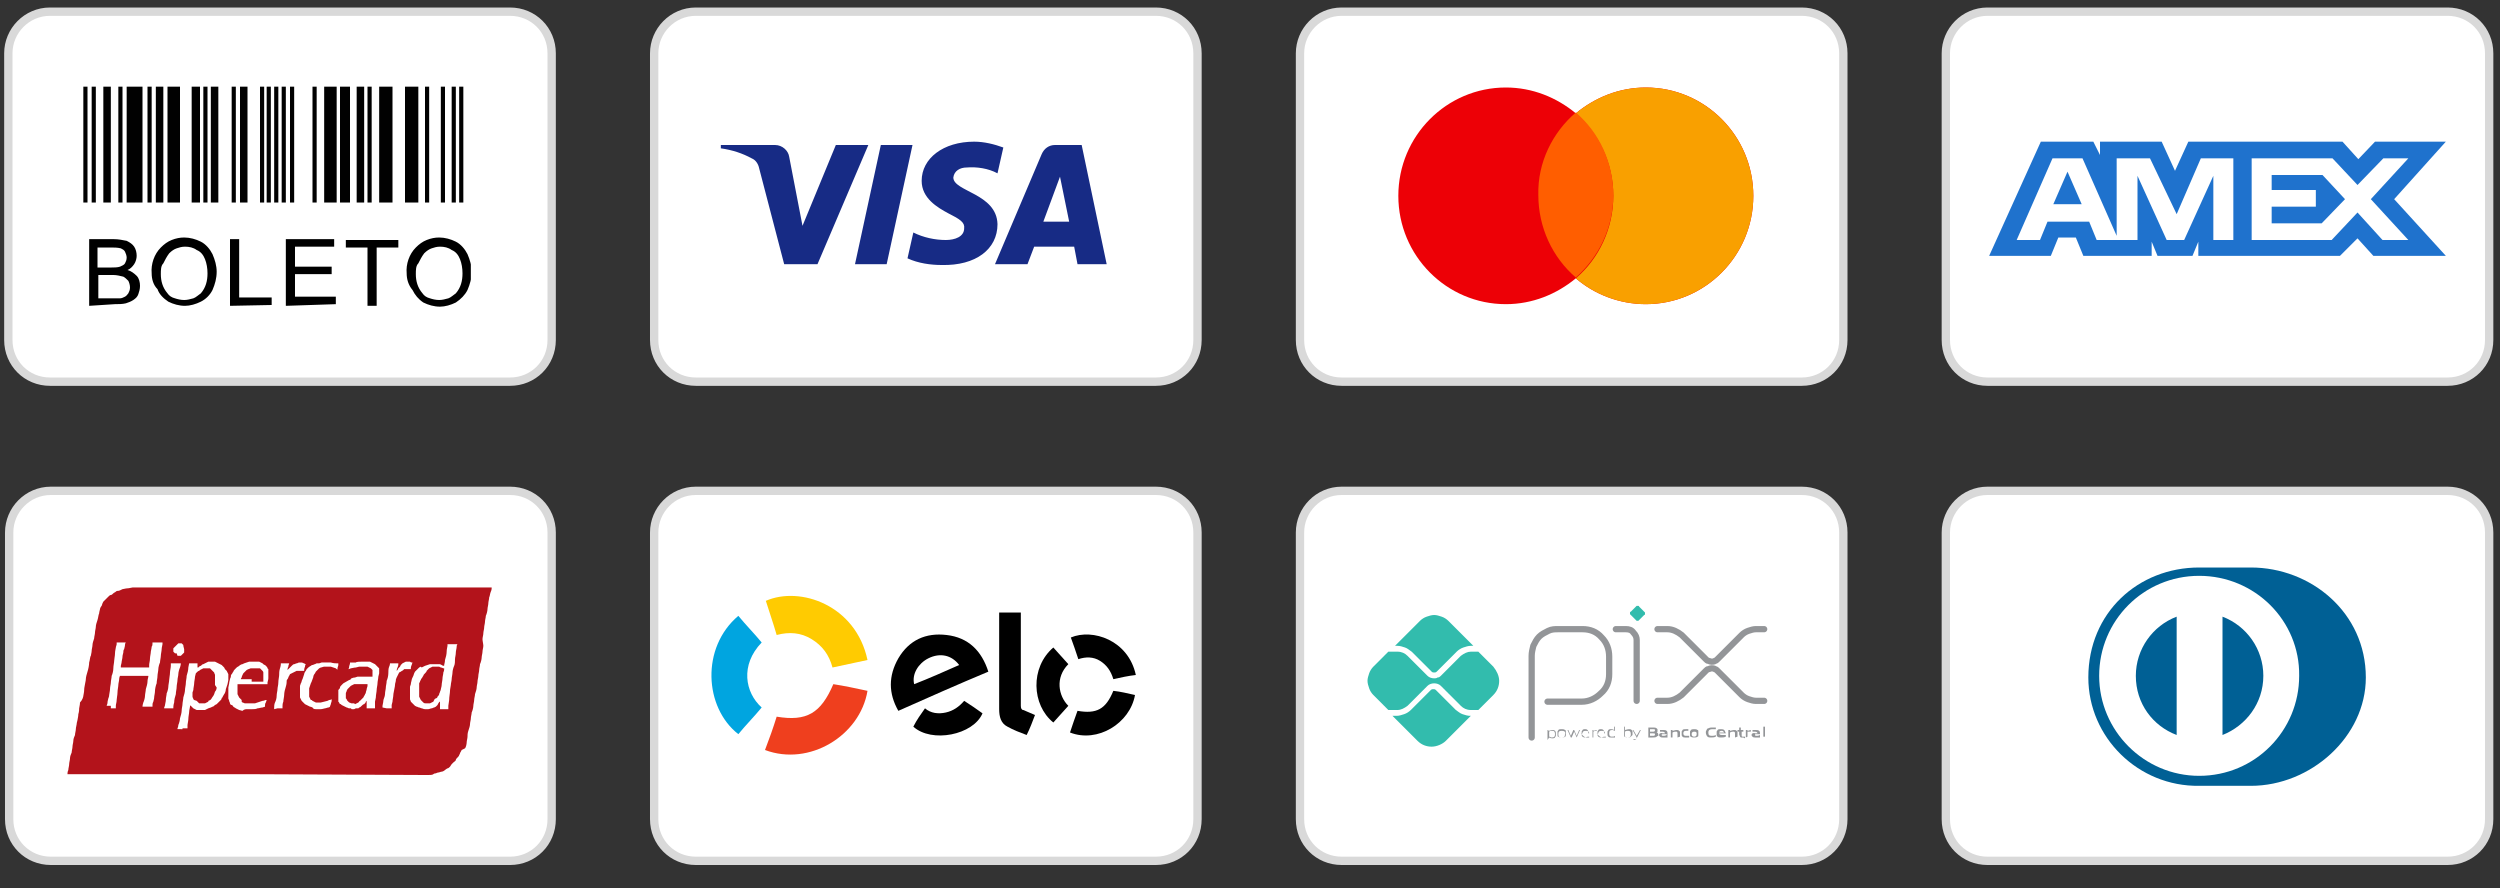 <svg xmlns="http://www.w3.org/2000/svg" xmlns:xlink="http://www.w3.org/1999/xlink" id="Camada_1" x="0px" y="0px" viewBox="0 0 300 106.6" style="enable-background:new 0 0 300 106.6;" xml:space="preserve"><rect x="0" y="0" width="300" height="106.6" fill="#333333" stroke="none"/><style type="text/css">	.st0{fill:#FFFFFF;stroke:#D9D9D9;}	.st1{fill:none;stroke:#939598;stroke-width:0.751;stroke-linecap:round;stroke-linejoin:round;}	.st2{fill:#32BCAD;}	.st3{fill:#939598;}	.st4{fill-rule:evenodd;clip-rule:evenodd;fill:#ED0006;}	.st5{fill-rule:evenodd;clip-rule:evenodd;fill:#F9A000;}	.st6{fill-rule:evenodd;clip-rule:evenodd;fill:#FF5E00;}	.st7{fill-rule:evenodd;clip-rule:evenodd;fill:#1F72CD;}	.st8{fill-rule:evenodd;clip-rule:evenodd;fill:#172B85;}	.st9{clip-path:url(#SVGID_00000128461536505254027020000007019911705196462255_);}	.st10{fill:#010101;}	.st11{fill:#B3131B;}	.st12{fill-rule:evenodd;clip-rule:evenodd;fill:#3C4043;}	.st13{fill:#4285F4;}	.st14{fill:#34A853;}	.st15{fill:#FBBC04;}	.st16{fill:#EA4335;}	.st17{fill:#FFFFFF;}	.st18{fill:#00A5E0;}	.st19{fill:#FFCB01;}	.st20{fill:#EF3F1E;}	.st21{fill:#006095;}</style><g>	<path class="st0" d="M161,58.9h55.2c2.8,0,5,2.2,5,5v34.4c0,2.8-2.2,5-5,5H161c-2.8,0-5-2.2-5-5V63.9C156,61.2,158.2,58.9,161,58.9  z"></path>	<path class="st1" d="M183.8,88.5v-9.8c0-0.4,0.1-0.8,0.2-1.2c0.2-0.4,0.4-0.8,0.7-1.1c0.3-0.3,0.7-0.5,1.1-0.7  c0.4-0.2,0.8-0.2,1.2-0.2h2.9c0.9,0,1.7,0.3,2.3,1c0.6,0.6,0.9,1.4,0.9,2.3v2.1c0,0.9-0.3,1.7-1,2.3c-0.6,0.6-1.4,1-2.3,1h-4.1"></path>	<path class="st1" d="M193.9,75.5h1.2c0.4,0,0.7,0.1,0.9,0.4c0.3,0.3,0.4,0.6,0.4,0.9v7.3"></path>	<path class="st2" d="M196.3,74.4l-0.6-0.6c0,0-0.1-0.1-0.1-0.1c0,0,0-0.1,0-0.1s0-0.1,0-0.1c0,0,0-0.1,0.1-0.1l0.6-0.6  c0,0,0.1-0.1,0.1-0.1c0,0,0.1,0,0.1,0c0,0,0.1,0,0.1,0c0,0,0.1,0,0.1,0.1l0.6,0.6c0,0,0.1,0.1,0.1,0.1c0,0,0,0.1,0,0.1s0,0.1,0,0.1  c0,0,0,0.1-0.1,0.1l-0.6,0.6c0,0-0.1,0.1-0.1,0.1c0,0-0.1,0-0.1,0c0,0-0.1,0-0.1,0C196.3,74.4,196.3,74.4,196.3,74.4"></path>	<path class="st1" d="M198.9,75.5h1.2c0.6,0,1.2,0.3,1.7,0.7l2.9,2.9c0.1,0.1,0.2,0.2,0.3,0.2c0.1,0,0.2,0.1,0.4,0.1  c0.1,0,0.3,0,0.4-0.1c0.1,0,0.2-0.1,0.3-0.2l2.9-2.9c0.2-0.2,0.5-0.4,0.8-0.5c0.3-0.1,0.6-0.2,0.9-0.2h1"></path>	<path class="st1" d="M198.9,84.1h1.2c0.6,0,1.2-0.3,1.7-0.7l2.9-2.9c0.1-0.1,0.2-0.2,0.3-0.2c0.1,0,0.2-0.1,0.4-0.1  c0.1,0,0.3,0,0.4,0.1c0.1,0,0.2,0.1,0.3,0.2l2.9,2.9c0.2,0.2,0.5,0.4,0.8,0.5c0.3,0.1,0.6,0.2,0.9,0.2h1"></path>	<path class="st2" d="M176.4,85.9c-0.3,0-0.6-0.1-0.9-0.2c-0.3-0.1-0.5-0.3-0.8-0.5l-2.4-2.4c-0.1-0.1-0.2-0.1-0.3-0.1  c-0.1,0-0.2,0-0.3,0.1l-2.4,2.4c-0.2,0.2-0.5,0.4-0.8,0.5c-0.3,0.1-0.6,0.2-0.9,0.2h-0.5l3,3c0.5,0.5,1.1,0.7,1.7,0.7  c0.6,0,1.3-0.3,1.7-0.7l3-3L176.4,85.9z"></path>	<path class="st2" d="M167.7,77.5c0.3,0,0.6,0.1,0.9,0.2c0.3,0.1,0.5,0.3,0.8,0.5l2.4,2.4c0.1,0.1,0.2,0.1,0.3,0.1  c0.1,0,0.2,0,0.3-0.1l2.4-2.4c0.2-0.2,0.5-0.4,0.8-0.5c0.3-0.1,0.6-0.2,0.9-0.2h0.3l-3-3c-0.2-0.2-0.5-0.4-0.8-0.5  c-0.3-0.1-0.6-0.2-0.9-0.2c-0.3,0-0.6,0.1-0.9,0.2c-0.3,0.1-0.6,0.3-0.8,0.5l-3,3H167.7z"></path>	<path class="st2" d="M179.2,80l-1.8-1.8c0,0-0.1,0-0.1,0h-0.8c-0.4,0-0.8,0.2-1.2,0.5l-2.4,2.4c-0.1,0.1-0.2,0.2-0.4,0.2  c-0.1,0.1-0.3,0.1-0.4,0.1c-0.3,0-0.6-0.1-0.8-0.3l-2.4-2.4c-0.3-0.3-0.7-0.5-1.2-0.5h-1c0,0-0.1,0-0.1,0l-1.8,1.8  c-0.2,0.2-0.4,0.5-0.5,0.8c-0.1,0.3-0.2,0.6-0.2,0.9c0,0.3,0.1,0.6,0.2,0.9c0.1,0.3,0.3,0.6,0.5,0.8l1.8,1.8c0,0,0.1,0,0.1,0h1  c0.4,0,0.8-0.2,1.2-0.5l2.4-2.4c0.2-0.2,0.5-0.3,0.8-0.3c0.3,0,0.6,0.1,0.8,0.3l2.4,2.4c0.3,0.3,0.7,0.5,1.2,0.5h0.8  c0,0,0.1,0,0.1,0l1.8-1.8c0.5-0.5,0.7-1.1,0.7-1.7S179.6,80.5,179.2,80"></path>	<path class="st3" d="M186.3,87.7c-0.2,0-0.3,0-0.4,0.1v0.6c0.1,0,0.2,0.1,0.3,0.1c0.3,0,0.4-0.1,0.4-0.4  C186.6,87.8,186.5,87.7,186.3,87.7L186.3,87.7z M185.7,88.8v-1.2h0.1l0,0.1c0.2,0,0.3-0.1,0.5-0.1c0.1,0,0.2,0,0.3,0.1  c0,0,0.1,0.1,0.1,0.2c0,0.1,0,0.1,0,0.2c0,0.1,0,0.1,0,0.2c0,0.1-0.1,0.1-0.1,0.2c-0.1,0.1-0.2,0.1-0.3,0.1c-0.1,0-0.2,0-0.4-0.1  L185.7,88.8L185.7,88.8z"></path>	<path class="st3" d="M187.4,87.7c-0.3,0-0.4,0.1-0.4,0.4c0,0.3,0.1,0.4,0.4,0.4c0.3,0,0.4-0.1,0.4-0.4  C187.9,87.8,187.7,87.7,187.4,87.7L187.4,87.7z M187.8,88.4c-0.1,0.1-0.2,0.1-0.4,0.1c-0.1,0-0.3,0-0.4-0.1c-0.1,0-0.1-0.1-0.1-0.2  c0-0.1,0-0.1,0-0.2c0-0.1,0-0.1,0-0.2c0-0.1,0.1-0.1,0.1-0.2c0.1-0.1,0.2-0.1,0.4-0.1c0.1,0,0.3,0,0.4,0.1c0.1,0,0.1,0.1,0.1,0.2  c0,0.1,0,0.1,0,0.2c0,0.1,0,0.1,0,0.2C187.9,88.3,187.9,88.4,187.8,88.4"></path>	<path class="st3" d="M189.2,88.5l-0.3-0.7h0l-0.3,0.7h-0.1l-0.4-0.9h0.1l0.3,0.7h0l0.3-0.7h0.1l0.3,0.7h0l0.3-0.7h0.1L189.2,88.5  L189.2,88.5z"></path>	<path class="st3" d="M190.3,87.7c-0.3,0-0.4,0.1-0.4,0.3h0.8C190.7,87.8,190.6,87.7,190.3,87.7L190.3,87.7z M190.3,88.5  c-0.1,0-0.3,0-0.4-0.1c0,0-0.1-0.1-0.1-0.2c0-0.1,0-0.1,0-0.2c0-0.1,0-0.1,0-0.2c0-0.1,0.1-0.1,0.1-0.2c0.1-0.1,0.2-0.1,0.3-0.1  c0.1,0,0.2,0,0.3,0.1c0.1,0.1,0.1,0.2,0.1,0.4h-0.9C189.9,88.2,190,88.4,190.3,88.5c0.1-0.1,0.3-0.1,0.4-0.1v0.1  C190.6,88.5,190.5,88.5,190.3,88.5"></path>	<path class="st3" d="M191.1,88.5v-0.9h0.1l0,0.1c0.1,0,0.3-0.1,0.4-0.1h0v0.1h0c-0.1,0-0.3,0-0.4,0.1v0.7L191.1,88.5z"></path>	<path class="st3" d="M192.2,87.7c-0.3,0-0.4,0.1-0.4,0.3h0.8C192.6,87.8,192.5,87.7,192.2,87.7L192.2,87.7z M192.2,88.5  c-0.1,0-0.3,0-0.4-0.1c0,0-0.1-0.1-0.1-0.2c0-0.1,0-0.1,0-0.2c0-0.1,0-0.1,0-0.2c0-0.1,0.1-0.1,0.1-0.2c0.1-0.1,0.2-0.1,0.3-0.1  c0.1,0,0.2,0,0.3,0.1c0.1,0.1,0.1,0.2,0.1,0.4h-0.9C191.8,88.2,191.9,88.4,192.2,88.5c0.2-0.1,0.3-0.1,0.5-0.1v0.1  C192.5,88.5,192.4,88.5,192.2,88.5"></path>	<path class="st3" d="M193.8,87.7c-0.1,0-0.2-0.1-0.3-0.1c-0.3,0-0.4,0.1-0.4,0.4c0,0.3,0.1,0.4,0.3,0.4c0.2,0,0.3,0,0.4-0.1V87.7z   M193.8,88.5L193.8,88.5c-0.2,0-0.3,0-0.5,0c-0.1,0-0.2,0-0.3-0.1c0,0-0.1-0.1-0.1-0.2c0-0.1,0-0.1,0-0.2c0-0.1,0-0.1,0-0.2  c0-0.1,0.1-0.1,0.1-0.2c0.1-0.1,0.2-0.1,0.3-0.1c0.1,0,0.2,0,0.4,0.1v-0.4h0.1L193.8,88.5L193.8,88.5z"></path>	<path class="st3" d="M195.4,87.7c-0.2,0-0.3,0-0.4,0.1v0.6c0.1,0,0.2,0.1,0.3,0.1c0.3,0,0.4-0.1,0.4-0.4  C195.7,87.8,195.6,87.7,195.4,87.7L195.4,87.7z M195.7,88.4c-0.1,0.1-0.2,0.1-0.3,0.1c-0.1,0-0.3,0-0.4-0.1v0h-0.1v-1.2h0.1v0.4  c0.1,0,0.3-0.1,0.5-0.1c0.1,0,0.2,0,0.3,0.1c0,0,0.1,0.1,0.1,0.2c0,0.1,0,0.1,0,0.2c0,0.1,0,0.1,0,0.2  C195.8,88.3,195.7,88.4,195.7,88.4"></path>	<path class="st3" d="M196,88.8L196,88.8c0-0.1,0.1-0.1,0.1-0.1c0.1,0,0.1,0,0.2,0c0,0,0.1-0.1,0.1-0.1l0-0.1l-0.5-0.9h0.1l0.4,0.7  h0l0.4-0.7h0.1l-0.5,1c-0.1,0.2-0.2,0.2-0.4,0.2C196.1,88.8,196,88.8,196,88.8z"></path>	<path class="st3" d="M198.3,88H198v0.3h0.3c0.2,0,0.3,0,0.3-0.2C198.6,88,198.5,88,198.3,88L198.3,88z M198.3,87.5H198v0.3h0.3  c0.2,0,0.3,0,0.3-0.2C198.6,87.5,198.5,87.5,198.3,87.5L198.3,87.5z M198.8,88.4c-0.1,0.1-0.3,0.1-0.5,0.1h-0.5v-1.2h0.5  c0.2,0,0.4,0,0.5,0.1c0,0,0.1,0.1,0.1,0.1c0,0,0,0.1,0,0.1c0,0.1,0,0.1,0,0.2c0,0-0.1,0.1-0.1,0.1v0c0.1,0,0.2,0.1,0.2,0.3  c0,0,0,0.1,0,0.1C198.9,88.3,198.8,88.4,198.8,88.4"></path>	<path class="st3" d="M199.9,88.1c-0.1,0-0.2,0-0.3,0c-0.2,0-0.2,0-0.2,0.1c0,0.1,0.1,0.1,0.2,0.1c0.1,0,0.2,0,0.4-0.1V88.1z   M200,88.5L200,88.5c-0.2,0-0.3,0-0.5,0c-0.1,0-0.2,0-0.3-0.1c0,0-0.1-0.1-0.1-0.1c0,0,0-0.1,0-0.1c0,0,0-0.1,0-0.1  c0,0,0.1-0.1,0.1-0.1c0.1,0,0.2-0.1,0.3,0c0.1,0,0.2,0,0.3,0v0c0-0.1-0.1-0.2-0.3-0.2c-0.1,0-0.2,0-0.3,0v-0.2c0.1,0,0.3,0,0.4,0  c0.1,0,0.3,0,0.4,0.1c0.1,0.1,0.1,0.2,0.1,0.3v0.5L200,88.5z"></path>	<path class="st3" d="M201.3,88.5V88c0-0.2-0.1-0.2-0.2-0.2c-0.1,0-0.2,0-0.4,0.1v0.6h-0.2v-0.9h0.2l0,0.1c0.1,0,0.3-0.1,0.5-0.1  c0.1,0,0.2,0,0.3,0.1c0,0,0.1,0.1,0.1,0.1s0,0.1,0,0.1v0.5L201.3,88.5z"></path>	<path class="st3" d="M202.2,88.5c-0.1,0-0.2,0-0.3-0.1c0,0-0.1-0.1-0.1-0.2c0-0.1,0-0.1,0-0.2c0-0.1,0-0.1,0-0.2  c0-0.1,0.1-0.1,0.1-0.2c0.1-0.1,0.2-0.1,0.4-0.1c0.1,0,0.2,0,0.3,0v0.2c-0.1,0-0.2,0-0.3,0c-0.2,0-0.3,0.1-0.3,0.3  c0,0.2,0.1,0.3,0.3,0.3c0.1,0,0.2,0,0.4,0v0.2C202.5,88.5,202.3,88.5,202.2,88.5z"></path>	<path class="st3" d="M203.3,87.8c-0.2,0-0.3,0.1-0.3,0.3s0.1,0.3,0.3,0.3c0.2,0,0.3-0.1,0.3-0.3S203.6,87.8,203.3,87.8L203.3,87.8z   M203.7,88.4c-0.1,0.1-0.3,0.1-0.4,0.1c-0.1,0-0.3,0-0.4-0.1c-0.1,0-0.1-0.1-0.1-0.2c0-0.1,0-0.1,0-0.2c0-0.1,0-0.1,0-0.2  c0-0.1,0.1-0.1,0.1-0.2c0.1-0.1,0.3-0.1,0.4-0.1c0.1,0,0.3,0,0.4,0.1c0.1,0,0.1,0.1,0.1,0.2c0,0.1,0,0.1,0,0.2c0,0.1,0,0.1,0,0.2  C203.8,88.3,203.8,88.4,203.7,88.4"></path>	<path class="st3" d="M205.3,88.5c-0.1,0-0.3,0-0.4-0.1c-0.1-0.1-0.2-0.3-0.2-0.5c0-0.1,0-0.2,0.1-0.3c0-0.1,0.1-0.2,0.2-0.2  c0.2-0.1,0.3-0.1,0.5-0.1c0.1,0,0.3,0,0.4,0v0.2c-0.1,0-0.3,0-0.4,0c-0.3,0-0.5,0.1-0.5,0.4c0,0.3,0.1,0.4,0.4,0.4  c0.2,0,0.3,0,0.5-0.1v0.2C205.7,88.5,205.5,88.5,205.3,88.5"></path>	<path class="st3" d="M206.6,87.7c-0.2,0-0.3,0.1-0.3,0.2h0.6C206.8,87.8,206.8,87.7,206.6,87.7z M206.5,88.5c-0.1,0-0.3,0-0.4-0.1  c0,0-0.1-0.1-0.1-0.2c0-0.1,0-0.1,0-0.2c0-0.1,0-0.1,0-0.2c0-0.1,0.1-0.1,0.1-0.2c0.1-0.1,0.2-0.1,0.4-0.1c0.1,0,0.3,0,0.4,0.1  c0.1,0.1,0.1,0.2,0.2,0.4h-0.8c0,0.1,0.1,0.2,0.3,0.2c0.2,0,0.3,0,0.5,0v0.2C206.9,88.5,206.7,88.5,206.5,88.5z"></path>	<path class="st3" d="M208.2,88.5V88c0-0.2-0.1-0.2-0.2-0.2c-0.1,0-0.2,0-0.4,0.1v0.6h-0.2v-0.9h0.2l0,0.1c0.1,0,0.3-0.1,0.5-0.1  c0.1,0,0.2,0,0.3,0.1c0,0,0.1,0.1,0.1,0.1s0,0.1,0,0.1v0.5L208.2,88.5z"></path>	<path class="st3" d="M209.1,88.5c-0.1,0-0.1,0-0.2,0c0,0-0.1-0.1-0.1-0.1c0-0.1-0.1-0.2-0.1-0.3v-0.3h-0.2v-0.2h0.2l0-0.3h0.2v0.3  h0.3v0.2H209v0.3c0,0.1,0,0.1,0,0.2c0,0,0,0.1,0.1,0.1c0,0,0.1,0,0.1,0c0.1,0,0.1,0,0.2,0v0.2C209.2,88.5,209.2,88.5,209.1,88.5"></path>	<path class="st3" d="M209.5,88.5v-0.9h0.2l0,0.1c0.1,0,0.3-0.1,0.4-0.1h0v0.2c0,0-0.1,0-0.1,0c-0.1,0-0.2,0-0.3,0v0.6L209.5,88.5z"></path>	<path class="st3" d="M211.1,88.1c-0.1,0-0.2,0-0.3,0c-0.2,0-0.2,0-0.2,0.1c0,0.1,0.1,0.1,0.2,0.1c0.1,0,0.2,0,0.4-0.1V88.1z   M211.1,88.5L211.1,88.5c-0.2,0-0.3,0-0.5,0c-0.1,0-0.2,0-0.3-0.1c0,0-0.1-0.1-0.1-0.1c0,0,0-0.1,0-0.1c0-0.1,0-0.1,0-0.1  c0,0,0.1-0.1,0.1-0.1c0.1,0,0.2-0.1,0.3,0c0.1,0,0.2,0,0.3,0v0c0-0.1-0.1-0.2-0.3-0.2c-0.1,0-0.2,0-0.3,0v-0.2c0.1,0,0.3,0,0.4,0  c0.1,0,0.3,0,0.4,0.1c0.1,0.1,0.1,0.2,0.1,0.3v0.5L211.1,88.5z"></path>	<path class="st3" d="M211.6,87.2h0.2v1.2h-0.2V87.2z"></path></g><g>	<path class="st0" d="M161,1.4h55.2c2.8,0,5,2.2,5,5v34.4c0,2.8-2.2,5-5,5H161c-2.8,0-5-2.2-5-5V6.4C156,3.7,158.2,1.4,161,1.4z"></path>	<path class="st4" d="M189.1,33.4c-2.3,1.9-5.2,3.1-8.4,3.1c-7.1,0-12.9-5.8-12.9-13s5.8-13,12.9-13c3.2,0,6.1,1.2,8.4,3.1  c2.3-1.9,5.2-3.1,8.4-3.1c7.1,0,12.9,5.8,12.9,13s-5.8,13-12.9,13C194.3,36.5,191.3,35.3,189.1,33.4z"></path>	<path class="st5" d="M189.1,33.4c2.8-2.4,4.5-6,4.5-9.9c0-4-1.8-7.5-4.5-9.9c2.3-1.9,5.2-3.1,8.4-3.1c7.1,0,12.9,5.8,12.9,13  s-5.8,13-12.9,13C194.3,36.5,191.3,35.3,189.1,33.4z"></path>	<path class="st6" d="M189.1,13.5c2.8,2.4,4.5,6,4.5,9.9c0,4-1.8,7.5-4.5,9.9c-2.8-2.4-4.5-6-4.5-9.9  C184.5,19.5,186.3,15.9,189.1,13.5z"></path></g><g>	<path class="st0" d="M238.5,1.4h55.2c2.8,0,5,2.2,5,5v34.4c0,2.8-2.2,5-5,5h-55.2c-2.8,0-5-2.2-5-5V6.4  C233.5,3.7,235.7,1.4,238.5,1.4z"></path>	<path class="st7" d="M244.9,17l-6.2,13.7h7.4l0.9-2.2h2.1l0.9,2.2h8.2V29l0.7,1.7h4.2l0.7-1.7v1.7h17l2.1-2.1l1.9,2.1l8.7,0  l-6.2-6.8l6.2-6.9H285l-2,2.1l-1.9-2.1h-18.5l-1.6,3.5l-1.6-3.5H252v1.6l-0.8-1.6H244.9z M270.2,19h9.7l3,3.2L286,19h3l-4.5,4.9  l4.5,4.9h-3.1l-3-3.3l-3.1,3.3h-9.6V19z M272.6,22.8V21v0h6.1l2.7,2.9l-2.8,2.9h-6v-2h5.3v-2H272.6z M246.3,19h3.6l4.1,9.3V19h4  l3.2,6.7l2.9-6.7h3.9v9.8h-2.4l0-7.7l-3.5,7.7H260l-3.5-7.7v7.7h-4.9l-0.9-2.2h-5l-0.9,2.2H242L246.3,19z M246.4,24.5l1.7-3.9  l1.7,3.9H246.4z"></path></g><g>	<path class="st0" d="M83.5,1.4h55.2c2.8,0,5,2.2,5,5v34.4c0,2.8-2.2,5-5,5H83.5c-2.8,0-5-2.2-5-5V6.4C78.5,3.7,80.7,1.4,83.5,1.4z"></path>	<path class="st8" d="M98.1,31.7h-4l-3-11.5c-0.1-0.5-0.4-1-0.9-1.2c-1.1-0.6-2.3-1-3.7-1.2v-0.4H93c0.9,0,1.6,0.7,1.7,1.4l1.6,8.3  l4-9.7h3.9L98.1,31.7z M106.4,31.7h-3.8l3.1-14.3h3.8L106.4,31.7z M114.4,21.3c0.1-0.8,0.8-1.2,1.6-1.2c1.2-0.1,2.6,0.1,3.7,0.7  l0.7-3.1c-1.1-0.4-2.3-0.7-3.5-0.7c-3.7,0-6.3,2-6.3,4.7c0,2.1,1.9,3.2,3.2,3.9c1.4,0.7,2,1.1,1.9,1.8c0,1-1.1,1.4-2.2,1.4  c-1.3,0-2.7-0.3-3.9-0.9l-0.7,3.1c1.3,0.6,2.8,0.8,4.1,0.8c4.1,0.1,6.7-1.9,6.7-4.9C119.6,23.2,114.4,23,114.4,21.3L114.4,21.3z   M132.8,31.7l-3-14.3h-3.2c-0.7,0-1.3,0.4-1.6,1.1l-5.6,13.2h3.9l0.8-2.1h4.8l0.4,2.1H132.8z M127.2,21.2l1.1,5.4h-3.1L127.2,21.2z  "></path></g><g>	<path class="st0" d="M6,1.4h55.2c2.8,0,5,2.2,5,5v34.4c0,2.8-2.2,5-5,5H6c-2.8,0-5-2.2-5-5V6.4C1,3.7,3.2,1.4,6,1.4z"></path>	<g>		<defs>			<rect id="SVGID_1_" x="10" y="10.4" width="46.5" height="26.5"></rect>		</defs>		<clipPath id="SVGID_00000103257792473539127000000011086454496474223022_">			<use xlink:href="#SVGID_1_" style="overflow:visible;"></use>		</clipPath>		<g style="clip-path:url(#SVGID_00000103257792473539127000000011086454496474223022_);">			<path class="st10" d="M10,10.4h0.5v13.9H10V10.4z M11,10.4h0.5v13.9H11V10.4z M14.2,10.4h0.5v13.9h-0.5V10.4z M24.4,10.4h0.5    v13.9h-0.5V10.4z M27.8,10.4h0.5v13.9h-0.5V10.4z M31.2,10.4h0.5v13.9h-0.5V10.4z M32,10.4h0.5v13.9H32L32,10.4z M32.9,10.4h0.5    v13.9h-0.5V10.4z M33.8,10.4h0.5v13.9h-0.5L33.8,10.4z M34.8,10.4h0.5v13.9h-0.5V10.4z M37.5,10.4H38v13.9h-0.5L37.5,10.4z     M44.1,10.4h0.5v13.9h-0.5V10.4z M51,10.4h0.5v13.9H51L51,10.4z M52.9,10.4h0.5v13.9h-0.5V10.4z M54.2,10.4h0.5v13.9h-0.5V10.4z     M55.1,10.4h0.5v13.9h-0.5V10.4z M17.7,10.4h0.5v13.9h-0.5V10.4z M12.4,10.4h0.9v13.9h-0.9V10.4z M18.7,10.4h0.9v13.9h-0.9V10.4z     M23,10.4H24v13.9H23V10.4z M25.3,10.4h0.9v13.9h-0.9V10.4z M28.8,10.4h0.9v13.9h-0.9V10.4z M38.9,10.4h1.5v13.9h-1.5V10.4z     M40.8,10.4h1.2v13.9h-1.2L40.8,10.4z M42.8,10.4h0.9v13.9h-0.9V10.4z M45.5,10.4h1.6v13.9h-1.6V10.4z M48.6,10.4h1.6v13.9h-1.6    V10.4z M15.2,10.4h1.9v13.9h-1.9V10.4z M20.1,10.4h1.5v13.9h-1.5V10.4z"></path>			<path d="M10.7,36.7v-8h3c0.5,0,1,0.1,1.5,0.2c0.4,0.2,0.7,0.4,0.9,0.7c0.2,0.3,0.3,0.7,0.3,1.1c0,0.3-0.1,0.7-0.3,1    c-0.2,0.3-0.5,0.6-0.8,0.7c0.4,0.1,0.8,0.4,1.1,0.7c0.3,0.3,0.4,0.8,0.4,1.2c0,0.4-0.1,0.7-0.2,1c-0.1,0.3-0.3,0.5-0.6,0.7    c-0.3,0.2-0.6,0.3-0.9,0.4c-0.4,0.1-0.9,0.1-1.3,0.1L10.7,36.7z M11.7,32.1h1.7c0.3,0,0.7,0,1-0.1c0.2-0.1,0.5-0.2,0.6-0.4    c0.1-0.2,0.2-0.4,0.2-0.7c0-0.2-0.1-0.5-0.2-0.7c-0.1-0.2-0.3-0.3-0.5-0.4c-0.4-0.1-0.8-0.1-1.2-0.1h-1.6L11.7,32.1z M11.7,35.8    h2c0.2,0,0.5,0,0.7,0c0.2,0,0.4-0.1,0.6-0.2c0.2-0.1,0.3-0.3,0.4-0.4c0.1-0.2,0.2-0.4,0.2-0.7c0-0.3-0.1-0.6-0.2-0.8    c-0.2-0.2-0.4-0.4-0.6-0.5C14.4,33.1,14,33,13.6,33h-1.8V35.8z M18.2,32.8c-0.1-1.1,0.3-2.3,1.1-3.1c0.4-0.4,0.8-0.7,1.3-0.9    c0.5-0.2,1-0.3,1.5-0.3c0.7,0,1.4,0.2,2,0.5c0.6,0.3,1.1,0.9,1.4,1.5c0.3,0.7,0.5,1.4,0.5,2.1c0,0.8-0.2,1.5-0.5,2.2    c-0.3,0.6-0.8,1.1-1.4,1.4c-0.6,0.3-1.3,0.5-1.9,0.5c-0.7,0-1.4-0.2-2-0.5c-0.6-0.4-1.1-0.9-1.3-1.5    C18.4,34.2,18.2,33.5,18.2,32.8L18.2,32.8z M19.3,32.9c0,0.8,0.2,1.6,0.8,2.3c0.2,0.3,0.5,0.5,0.9,0.6c0.3,0.1,0.7,0.2,1.1,0.2    c0.4,0,0.7-0.1,1.1-0.2c0.3-0.1,0.6-0.4,0.9-0.6c0.6-0.7,0.8-1.5,0.8-2.4c0-0.6-0.1-1.2-0.3-1.7c-0.2-0.5-0.5-0.9-1-1.1    c-0.4-0.3-0.9-0.4-1.4-0.4c-0.4,0-0.7,0.1-1,0.2c-0.3,0.1-0.6,0.3-0.9,0.6c-0.3,0.4-0.5,0.8-0.7,1.2    C19.3,31.9,19.3,32.4,19.3,32.9L19.3,32.9z M27.6,36.7v-8h1.1v7h3.9v0.9L27.6,36.7z M34.3,36.7v-8h5.8v0.9h-4.7v2.4h4.4v0.9h-4.4    v2.7h4.9v0.9L34.3,36.7z M44.1,36.7v-7h-2.6v-0.9h6.3v0.9h-2.6v7L44.1,36.7z M48.8,32.8c-0.1-1.1,0.3-2.3,1.1-3.1    c0.4-0.4,0.8-0.7,1.3-0.9c0.5-0.2,1-0.3,1.5-0.3c0.7,0,1.4,0.2,2,0.5c0.6,0.3,1.1,0.9,1.4,1.5c0.3,0.7,0.5,1.4,0.5,2.1    c0,0.8-0.2,1.5-0.5,2.2c-0.3,0.6-0.8,1.1-1.4,1.5c-0.6,0.3-1.3,0.5-1.9,0.5c-0.7,0-1.4-0.2-2-0.5c-0.6-0.4-1-0.9-1.3-1.5    C49,34.2,48.8,33.5,48.8,32.8L48.8,32.8z M49.9,32.9c0,0.8,0.2,1.6,0.8,2.3c0.2,0.3,0.5,0.5,0.9,0.6c0.3,0.1,0.7,0.2,1.1,0.2    c0.4,0,0.7-0.1,1.1-0.2c0.3-0.1,0.6-0.4,0.9-0.6c0.6-0.7,0.8-1.5,0.8-2.4c0-0.6-0.1-1.2-0.3-1.7c-0.2-0.5-0.5-0.9-1-1.1    c-0.4-0.3-0.9-0.4-1.4-0.4c-0.4,0-0.7,0.1-1,0.2c-0.3,0.1-0.6,0.3-0.9,0.6c-0.3,0.4-0.5,0.8-0.7,1.2    C49.9,31.9,49.9,32.4,49.9,32.9L49.9,32.9z"></path>		</g>	</g></g><g>	<path class="st0" d="M6.1,58.9h55.1c2.8,0,5,2.2,5,5v34.4c0,2.8-2.2,5-5,5H6.1c-2.8,0-5-2.2-5-5V63.9C1.1,61.2,3.3,58.9,6.1,58.9z"></path>	<g>							<path id="path2997_00000016794347217557087660000007808250431531328645_" class="st11" d="M29.5,92.9l-21.4,0v-0.1   c0,0,0-0.2,0.1-0.4c0-0.2,0.1-0.5,0.1-0.7c0-0.2,0.1-0.5,0.1-0.7c0-0.2,0.1-0.5,0.2-0.7c0-0.2,0.1-0.5,0.1-0.7   c0-0.2,0.1-0.5,0.1-0.7c0-0.2,0.1-0.5,0.2-0.7c0-0.2,0.1-0.5,0.1-0.7c0-0.2,0.1-0.5,0.1-0.6c0-0.2,0.1-0.4,0.1-0.5   c0-0.1,0.1-0.4,0.1-0.7c0.1-0.3,0.1-0.6,0.1-0.7s0.1-0.4,0.1-0.7C9.9,84,10,83.6,10,83.5c0-0.1,0.1-0.4,0.1-0.7s0.1-0.6,0.1-0.7   s0.1-0.4,0.1-0.6c0-0.2,0.1-0.6,0.2-0.9c0.1-0.3,0.2-0.8,0.2-1.1c0.1-0.3,0.1-0.7,0.2-0.8c0-0.1,0.1-0.4,0.1-0.6   c0-0.2,0.1-0.5,0.1-0.7c0-0.2,0.1-0.5,0.2-0.8c0-0.2,0.1-0.5,0.1-0.7c0-0.2,0.1-0.5,0.1-0.7c0-0.2,0.1-0.5,0.2-0.8   s0.1-0.6,0.2-0.8c0-0.2,0.1-0.4,0.1-0.5c0-0.1,0.1-0.3,0.2-0.4l0.1-0.3l0.1-0.2c0.1-0.1,0.2-0.2,0.3-0.3c0.1-0.1,0.2-0.2,0.3-0.3   c0.1-0.1,0.2-0.2,0.3-0.2s0.2-0.1,0.3-0.2s0.2-0.1,0.3-0.2s0.2-0.1,0.3-0.1c0.1,0,0.3-0.1,0.5-0.2c0.1,0,0.4-0.1,0.6-0.1   c0.2,0,0.5-0.1,0.6-0.1l0.3,0l21.4,0l21.4,0v0.1c0,0,0,0.2-0.1,0.4s-0.1,0.5-0.2,0.7c0,0.2-0.1,0.5-0.1,0.7c0,0.2-0.1,0.5-0.1,0.7   c0,0.2-0.1,0.6-0.2,0.8c0,0.2-0.1,0.5-0.1,0.7c0,0.2-0.1,0.5-0.1,0.7c0,0.2-0.1,0.5-0.1,0.7c0,0.2-0.1,0.5-0.1,0.7   S58,77.3,58,77.5c0,0.2-0.1,0.5-0.1,0.7s-0.1,0.5-0.1,0.7c0,0.2-0.1,0.6-0.2,0.8c0,0.2-0.1,0.5-0.1,0.7c0,0.2-0.1,0.5-0.1,0.7   s-0.1,0.5-0.1,0.7c0,0.2-0.1,0.5-0.1,0.7s-0.1,0.5-0.2,0.8c0,0.2-0.1,0.5-0.1,0.7c0,0.2-0.1,0.5-0.1,0.7c0,0.2-0.1,0.6-0.2,0.8   c0,0.2-0.1,0.5-0.1,0.7c0,0.2-0.1,0.5-0.1,0.7c0,0.2-0.1,0.5-0.2,0.8s-0.1,0.5-0.1,0.7c0,0.2-0.1,0.5-0.1,0.7   c0,0.2-0.1,0.6-0.2,0.7L55.4,90l-0.1,0.2c-0.1,0.1-0.1,0.3-0.2,0.4c0,0.1-0.1,0.2-0.2,0.3c-0.1,0.1-0.2,0.2-0.2,0.3   c0,0.1-0.2,0.2-0.3,0.3l-0.2,0.2L54,92c-0.1,0.1-0.2,0.2-0.3,0.2c0,0-0.2,0.1-0.3,0.2s-0.3,0.2-0.4,0.2c-0.1,0-0.3,0.1-0.4,0.1   s-0.3,0.1-0.3,0.1c0,0-0.2,0-0.3,0.1s-0.4,0.1-0.6,0.1l-0.4,0L29.5,92.9L29.5,92.9z M21.9,87.4h0.6l0,0c0,0,0-0.1,0-0.1   s0-0.2,0-0.3c0-0.1,0.1-0.5,0.1-0.7c0-0.3,0.1-0.7,0.1-0.9c0-0.2,0.1-0.5,0.1-0.6c0-0.1,0-0.2,0-0.2c0,0,0,0.1,0.1,0.1l0.1,0.1   l0.1,0.1l0.1,0.1l0.2,0.1l0.2,0.1l0.2,0l0.2,0l0.3,0l0.3,0L25,85l0.3-0.1l0.2-0.1c0.1,0,0.2-0.1,0.3-0.2l0.2-0.1l0.2-0.2   c0.1-0.1,0.2-0.2,0.3-0.3c0.1-0.1,0.1-0.2,0.1-0.2c0,0,0-0.1,0.1-0.1c0-0.1,0.1-0.2,0.2-0.4c0.1-0.1,0.2-0.4,0.2-0.6l0.1-0.3   l0.1-0.3c0-0.1,0.1-0.4,0.1-0.5l0-0.3l0-0.2l0-0.2l-0.1-0.2l-0.1-0.2L27,80.3l-0.1-0.2L26.8,80l-0.2-0.2l-0.2-0.1l-0.2-0.1   L26,79.5l-0.2-0.1l-0.2,0l-0.2,0l-0.2,0l-0.2,0l-0.2,0.1l-0.2,0.1l-0.2,0.1c-0.1,0-0.2,0.1-0.3,0.2c-0.1,0-0.2,0.1-0.2,0.1   c0,0-0.1,0.1-0.1,0.1l-0.1,0l0-0.2c0-0.1,0-0.2,0-0.3l0,0h-0.5h-0.5l-0.1,0.5c0,0.3-0.1,0.7-0.2,1c0,0.3-0.1,0.6-0.1,0.9   c0,0.2-0.1,0.6-0.1,0.8c0,0.2-0.1,0.6-0.2,0.9c0,0.2-0.1,0.6-0.1,0.8s-0.1,0.5-0.1,0.8c0,0.2-0.1,0.6-0.2,0.9   c0,0.2-0.1,0.6-0.2,0.8c0,0.2-0.1,0.4-0.1,0.4l0,0.1H21.9L21.9,87.4z M24.3,84.4l-0.2,0l-0.1,0l-0.1,0l-0.1-0.1l-0.1-0.1l-0.1-0.1   L23.3,84l-0.1-0.1c0-0.1-0.1-0.2-0.1-0.3l0-0.1l0-0.2l0-0.2l0.1-0.3c0-0.2,0.1-0.6,0.1-0.8c0-0.2,0.1-0.6,0.1-0.8l0.1-0.4l0.1-0.1   c0.1-0.1,0.2-0.2,0.3-0.2l0.1-0.1l0.2-0.1l0.2-0.1l0.2,0l0.2,0l0.2,0l0.2,0l0.1,0.1l0.1,0.1l0.1,0.1l0.1,0.1l0.1,0.1   c0,0.1,0.1,0.2,0.1,0.3l0,0.2l0,0.5l0,0.5L26,82.5c0,0.2-0.1,0.4-0.2,0.5l-0.1,0.3l-0.1,0.2c-0.1,0.1-0.2,0.3-0.2,0.3   c-0.1,0.1-0.1,0.2-0.2,0.2c0,0-0.1,0.1-0.2,0.1L25,84.2l-0.2,0.1l-0.2,0.1L24.3,84.4L24.3,84.4z M29.7,85.1l0.3,0l0.3,0   c0.2,0,0.4,0,0.6-0.1c0.2,0,0.4-0.1,0.6-0.1l0.3-0.1l0-0.1c0-0.1,0-0.3,0.1-0.4l0.1-0.3l0,0l0,0l-0.1,0c-0.1,0-0.2,0.1-0.4,0.1   l-0.3,0.1l-0.3,0.1l-0.3,0.1l-0.5,0l-0.5,0l-0.2,0c-0.1,0-0.2-0.1-0.3-0.1l-0.1-0.1L29,84l-0.1-0.1l-0.1-0.1l-0.1-0.1l-0.1-0.2   l-0.1-0.2l0-0.3l0-0.3l0-0.3l0-0.3l0.4,0l0.4,0l1.4,0l1.4,0l0-0.2c0-0.1,0.1-0.3,0.1-0.5l0-0.3l0-0.2l0-0.2l0-0.2l0-0.2l-0.1-0.1   c0-0.1-0.1-0.2-0.1-0.2c0,0-0.1-0.1-0.2-0.2c-0.1,0-0.2-0.1-0.2-0.1l-0.1-0.1l-0.2-0.1l-0.2-0.1l-0.3,0l-0.3,0l-0.3,0l-0.3,0   l-0.3,0.1l-0.3,0.1l-0.2,0.1c-0.1,0-0.3,0.1-0.4,0.2c-0.1,0.1-0.2,0.1-0.3,0.2c-0.1,0.1-0.2,0.2-0.2,0.2s-0.2,0.2-0.2,0.3   c-0.1,0.1-0.1,0.2-0.2,0.3s-0.1,0.2-0.1,0.3c0,0.1-0.1,0.2-0.1,0.3c0,0.1-0.1,0.3-0.1,0.5c0,0.1-0.1,0.4-0.1,0.5l0,0.3l0,0.4   l0,0.4l0,0.2c0,0.1,0.1,0.2,0.1,0.3c0,0.1,0.1,0.2,0.1,0.3s0.1,0.2,0.2,0.2s0.2,0.2,0.2,0.2c0.1,0.1,0.2,0.1,0.3,0.2l0.2,0.1   l0.2,0.1c0.1,0,0.3,0.1,0.4,0.1C29.3,85.1,29.5,85.1,29.7,85.1L29.7,85.1z M30.2,81.5c-0.7,0-1.3,0-1.3,0c0,0,0-0.1,0.1-0.2   c0-0.1,0.1-0.3,0.1-0.3l0.1-0.2l0.2-0.2l0.2-0.2l0.2-0.1c0.1,0,0.2-0.1,0.3-0.1s0.2,0,0.4,0l0.3,0l0.2,0l0.2,0l0.1,0.1l0.1,0.1   l0.1,0.1c0,0,0.1,0.1,0.1,0.2l0,0.1l0,0.2l0,0.2l0,0.3l0,0.3H30.2L30.2,81.5z M37.9,85.1l0.3,0l0.3,0c0.2,0,0.4-0.1,0.5-0.1   c0.1,0,0.3-0.1,0.4-0.1c0.1,0,0.2-0.1,0.2-0.1c0,0,0-0.1,0.1-0.3c0-0.1,0.1-0.3,0.1-0.4c0-0.1,0-0.2,0-0.2c0,0,0,0,0,0   c0,0-0.1,0.1-0.3,0.1l-0.2,0.1l-0.4,0.1l-0.4,0.1l-0.3,0l-0.3,0l-0.2-0.1l-0.2-0.1l-0.1-0.1L37.3,84l-0.1-0.2l-0.1-0.2l0-0.2   l0-0.2l0-0.3l0-0.3l0.1-0.3l0.1-0.3l0.1-0.2c0-0.1,0.1-0.2,0.1-0.3c0,0,0.1-0.2,0.1-0.3c0-0.1,0.1-0.3,0.2-0.4l0.1-0.2l0.1-0.1   l0.1-0.1l0.1-0.1l0.1-0.1l0.2-0.1c0.1,0,0.3-0.1,0.4-0.1l0.2,0l0.3,0l0.3,0l0.3,0.1l0.3,0.1l0.1,0.1c0.1,0,0.1,0.1,0.1,0.1   s0-0.1,0-0.2s0.1-0.3,0.1-0.4c0-0.1,0-0.2,0-0.2c0,0-0.1,0-0.2,0c-0.1,0-0.4,0-0.7-0.1l-0.5,0l-0.3,0l-0.3,0l-0.3,0.1L38,79.6   l-0.2,0.1c-0.1,0-0.2,0.1-0.3,0.1c-0.1,0-0.2,0.1-0.2,0.1c0,0-0.2,0.1-0.3,0.2l-0.2,0.2l-0.1,0.2c-0.1,0.1-0.2,0.3-0.2,0.4   l-0.1,0.3l-0.1,0.3c-0.1,0.1-0.1,0.4-0.2,0.5L36,82.3l0,0.2l0,0.2l0,0.3l0,0.3l0,0.2l0,0.2l0.1,0.2l0.1,0.2l0.1,0.1l0.1,0.1   l0.1,0.1l0.1,0.1l0.2,0.1l0.2,0.1l0.2,0.1c0.1,0,0.3,0.1,0.3,0.1C37.6,85.1,37.8,85.1,37.9,85.1L37.9,85.1z M42.2,85.1l0.3,0   l0.2-0.1L43,85l0.1-0.1c0.1,0,0.2-0.1,0.3-0.2c0.1-0.1,0.2-0.2,0.3-0.2c0.1-0.1,0.2-0.2,0.2-0.3c0.1-0.1,0.1-0.1,0.1-0.1   c0,0,0,0.1,0,0.3s0,0.3,0,0.4l0,0.2h0.5h0.5l0-0.4l0-0.4l0.1-0.5c0-0.3,0.1-0.7,0.1-0.9c0-0.2,0.1-0.6,0.1-0.8   c0-0.2,0.1-0.6,0.1-0.8l0.1-0.4l0-0.3l0-0.3l-0.1-0.1L45.3,80l-0.1-0.1l-0.1-0.1L45,79.7l-0.2-0.1l-0.2-0.1l-0.2-0.1l-0.3,0   l-0.3,0l-0.4,0c-0.2,0-0.6,0-0.7,0.1l-0.3,0l-0.2,0l-0.2,0l0,0.1c0,0.1-0.1,0.3-0.1,0.4c0,0.2-0.1,0.3-0.1,0.3c0,0,0.1,0,0.3-0.1   c0.1,0,0.4-0.1,0.6-0.1l0.4-0.1l0.3,0l0.3,0l0.2,0l0.2,0l0.2,0.1l0.2,0.1l0.1,0.1l0.1,0.1l0,0.2l0,0.2l0,0.2l0,0.2l-0.9,0l-0.9,0   l-0.3,0.1c-0.2,0-0.4,0.1-0.4,0.1c-0.1,0-0.1,0.1-0.1,0.1c0,0-0.1,0.1-0.2,0.1L41.2,82l-0.2,0.2c-0.1,0.1-0.2,0.2-0.2,0.3   c0,0.1-0.1,0.2-0.2,0.3L40.6,83l0,0.2l0,0.2v0.2v0.2l0,0.2l0,0.2l0.1,0.1c0,0.1,0.1,0.2,0.2,0.2l0.1,0.1l0.2,0.1l0.2,0.1l0.2,0.1   c0.1,0,0.2,0.1,0.3,0.1l0.2,0L42.2,85.1L42.2,85.1z M42.5,84.4l-0.2,0l-0.1,0c-0.1,0-0.2-0.1-0.3-0.1l-0.1-0.1l-0.1-0.1   c0,0-0.1-0.1-0.1-0.2l-0.1-0.1l0-0.2l0-0.2l0-0.2c0-0.1,0.1-0.2,0.1-0.3l0.1-0.2l0.2-0.2l0.2-0.2l0.2-0.1l0.2-0.1l0.2,0l0.2,0h0.6   h0.6l0,0l0,0l0,0.2c0,0.1-0.1,0.3-0.1,0.4c0,0.1-0.1,0.3-0.1,0.4c0,0.1-0.1,0.2-0.1,0.2s0,0.1-0.1,0.2l-0.1,0.2l-0.2,0.2   c-0.1,0.1-0.2,0.2-0.2,0.2c0,0-0.1,0-0.1,0.1l-0.1,0.1l-0.2,0.1l-0.2,0.1L42.5,84.4L42.5,84.4z M51,85.1l0.2,0l0.2,0   c0.1,0,0.3-0.1,0.4-0.1c0.1,0,0.2-0.1,0.3-0.1l0.2-0.1l0.1-0.1l0.1-0.1l0.1-0.2c0.1-0.1,0.1-0.2,0.2-0.2l0,0l0,0.1   c0,0.1,0,0.2,0,0.3c0,0.1,0,0.2,0,0.3l0,0.2h0.5h0.5v-0.2v-0.2l0.1-0.7c0-0.4,0.1-0.8,0.1-1.1c0-0.2,0.1-0.6,0.1-0.7   c0-0.2,0.1-0.5,0.1-0.7c0-0.2,0.1-0.6,0.1-0.8c0-0.2,0.1-0.6,0.2-0.8s0.1-0.6,0.1-0.8c0-0.2,0.1-0.5,0.1-0.8   c0-0.2,0.1-0.5,0.1-0.7c0-0.2,0.1-0.3,0.1-0.3v0h-0.6h-0.6l0,0.2c0,0.1-0.1,0.4-0.1,0.7c0,0.3-0.1,0.7-0.2,1   c0,0.3-0.1,0.5-0.1,0.6l0,0.1l0,0c0,0-0.2,0-0.3-0.1l-0.2-0.1l-0.3,0l-0.3,0l-0.3,0l-0.3,0l-0.3,0.1l-0.3,0.1l-0.2,0.1l-0.2,0.1   L50.5,80l-0.2,0.1l-0.2,0.2c-0.1,0.1-0.2,0.2-0.3,0.3l-0.1,0.2l-0.1,0.3c-0.1,0.2-0.2,0.4-0.2,0.5c0,0.1-0.1,0.3-0.1,0.5l-0.1,0.3   l0,0.4l0,0.4l0,0.3l0,0.3l0,0.1c0,0.1,0.1,0.2,0.1,0.3l0.1,0.1l0.1,0.1l0.1,0.1l0.1,0.1l0.1,0.1l0.2,0.1c0.1,0,0.2,0.1,0.3,0.1   c0.1,0,0.2,0.1,0.3,0.1S50.8,85.1,51,85.1L51,85.1z M51.4,84.4l-0.2,0l-0.1,0c-0.1,0-0.2,0-0.3-0.1l-0.1-0.1l-0.1-0.1l-0.1-0.1   l-0.1-0.2l-0.1-0.2l0-0.2l0-0.2l0-0.3l0-0.3l0-0.3l0-0.3l0.1-0.2c0-0.1,0.1-0.2,0.1-0.2c0,0,0-0.1,0.1-0.2s0.1-0.2,0.2-0.3   c0-0.1,0.1-0.2,0.2-0.3c0.1-0.1,0.2-0.2,0.2-0.3c0.1-0.1,0.2-0.2,0.2-0.2l0.1-0.1l0.2-0.1l0.2-0.1l0.4,0h0.4l0.2,0.1   c0.1,0,0.3,0.1,0.3,0.1l0.1,0l0,0.1c0,0,0,0.2-0.1,0.4c0,0.2-0.1,0.5-0.1,0.7c0,0.2-0.1,0.6-0.1,0.8c0,0.2-0.1,0.4-0.1,0.5   c0,0.1-0.1,0.3-0.1,0.3c0,0.1-0.1,0.2-0.1,0.3c0,0.1-0.1,0.2-0.2,0.3c0,0.1-0.1,0.2-0.2,0.2c0,0-0.2,0.1-0.2,0.2L52,84.2l-0.2,0.1   l-0.2,0.1L51.4,84.4L51.4,84.4z M13.3,85h0.6l0-0.3c0-0.2,0.1-0.4,0.1-0.7c0-0.2,0.1-0.6,0.1-0.9c0-0.3,0.1-0.7,0.1-0.9   c0-0.2,0.1-0.5,0.1-0.7c0-0.2,0.1-0.4,0.1-0.4l0,0h1.7h1.7l0,0l0,0l0,0.1c0,0.1-0.1,0.3-0.1,0.6c0,0.2-0.1,0.6-0.2,0.9   c0,0.2-0.1,0.6-0.1,0.8c0,0.2-0.1,0.6-0.2,0.8c-0.1,0.3-0.1,0.5-0.1,0.5l0,0h0.6h0.6l0-0.2c0-0.1,0-0.2,0.1-0.4   c0-0.1,0.1-0.3,0.1-0.5s0.1-0.5,0.1-0.8c0-0.2,0.1-0.7,0.2-0.9c0-0.3,0.1-0.6,0.1-0.9c0-0.2,0.1-0.6,0.1-0.8   c0-0.2,0.1-0.6,0.2-0.8c0-0.2,0.1-0.6,0.1-0.8c0-0.2,0.1-0.6,0.1-0.8c0-0.2,0.1-0.5,0.1-0.6l0-0.2h-0.6h-0.6l0,0.1   c0,0.1,0,0.3-0.1,0.4c0,0.2-0.1,0.5-0.1,0.6c0,0.2-0.1,0.6-0.1,0.8c0,0.3-0.1,0.6-0.1,0.8l0,0.3l-0.9,0l-0.9,0l-0.8,0   c-0.4,0-0.8,0-0.8,0c0,0,0-0.1,0-0.2c0-0.1,0.1-0.3,0.1-0.5c0-0.1,0.1-0.4,0.1-0.6c0-0.2,0.1-0.4,0.1-0.5s0-0.3,0.1-0.4   c0-0.1,0.1-0.3,0.1-0.5c0-0.2,0.1-0.3,0.1-0.3l0,0h-0.6H14l0,0.2c0,0.1-0.1,0.3-0.1,0.4c0,0.1-0.1,0.4-0.1,0.7   c0,0.3-0.1,0.7-0.1,0.9c0,0.2-0.1,0.6-0.1,0.9c0,0.3-0.1,0.7-0.2,0.9c0,0.2-0.1,0.6-0.1,0.8c0,0.2-0.1,0.5-0.1,0.8   c0,0.2-0.1,0.6-0.1,0.7c0,0.2-0.1,0.4-0.1,0.4c0,0.1-0.1,0.3-0.1,0.5c0,0.2-0.1,0.3-0.1,0.4v0H13.3L13.3,85z M20.2,85h0.6l0,0   c0,0,0-0.1,0-0.1c0,0,0-0.3,0.1-0.6c0-0.3,0.1-0.7,0.2-1c0-0.3,0.1-0.6,0.1-0.9c0-0.2,0.1-0.6,0.1-0.8c0-0.2,0.1-0.5,0.1-0.7   c0-0.2,0.1-0.6,0.2-0.8c0.1-0.3,0.1-0.5,0.1-0.5l0,0l-0.6,0l-0.6,0l0,0.3c0,0.2-0.1,0.6-0.1,0.8c0,0.3-0.1,0.7-0.1,0.9   s-0.1,0.6-0.1,0.8S20.1,83,20,83.2c0,0.2-0.1,0.5-0.1,0.8c0,0.2-0.1,0.5-0.1,0.6c0,0.1-0.1,0.3-0.1,0.3l0,0.1H20.2L20.2,85z    M33.3,85h0.6l0-0.2c0-0.1,0-0.4,0.1-0.6c0-0.2,0.1-0.6,0.1-0.8c0-0.3,0.1-0.7,0.2-1c0.1-0.3,0.1-0.6,0.1-0.6c0-0.1,0-0.1,0-0.1   s0-0.1,0.1-0.2s0.1-0.3,0.2-0.4l0.1-0.2l0.2-0.1l0.2-0.1l0.2-0.1l0.2-0.1l0.3,0l0.3,0l0.1,0c0.1,0,0.2,0,0.2,0s0,0,0-0.1   c0,0,0-0.2,0.1-0.4c0-0.2,0.1-0.3,0.1-0.3s-0.1,0-0.2-0.1c-0.1,0-0.2-0.1-0.3-0.1l-0.1,0l-0.2,0c-0.1,0-0.2,0.1-0.3,0.1   c-0.1,0-0.2,0.1-0.3,0.1c-0.1,0-0.2,0.1-0.3,0.2c-0.1,0.1-0.2,0.2-0.3,0.3c-0.1,0.1-0.2,0.2-0.2,0.2l0,0.1l0-0.1   c0-0.1,0-0.2,0.1-0.4c0-0.2,0.1-0.3,0.1-0.4l0,0h-0.5h-0.5v0.1c0,0,0,0.2-0.1,0.5s-0.1,0.6-0.1,0.8c0,0.2-0.1,0.6-0.1,0.9   c0,0.3-0.1,0.6-0.1,0.8c0,0.2-0.1,0.5-0.1,0.8s-0.1,0.6-0.2,0.8s-0.1,0.5-0.1,0.6c0,0.1,0,0.2,0,0.2v0L33.3,85L33.3,85z M46.4,85   H47v-0.2v-0.2l0.1-0.4c0-0.2,0.1-0.6,0.1-0.8c0-0.2,0.1-0.5,0.1-0.6c0-0.1,0.1-0.4,0.1-0.6c0-0.2,0.1-0.4,0.1-0.5   c0-0.1,0-0.1,0-0.1c0,0,0-0.1,0.1-0.3l0.1-0.2l0.1-0.2l0.1-0.2l0.2-0.1c0.1-0.1,0.2-0.1,0.3-0.2l0.1-0.1l0.3,0l0.3,0l0.1,0l0.1,0   l0,0l0,0l0-0.1c0,0,0-0.2,0.1-0.4l0.1-0.3l-0.1,0c0,0-0.1,0-0.2-0.1l-0.1,0l-0.2,0l-0.2,0l-0.2,0.1l-0.2,0.1l-0.1,0.1l-0.1,0.1   L48,80l-0.2,0.2l-0.1,0.2c-0.1,0.1-0.1,0.1-0.1,0.1s0-0.2,0.1-0.4s0.1-0.4,0.1-0.4l0-0.1h-0.5h-0.5v0c0,0,0,0.2-0.1,0.4   s-0.1,0.6-0.1,0.8c0,0.3-0.1,0.7-0.2,0.9c0,0.3-0.1,0.6-0.1,0.8c0,0.2-0.1,0.5-0.1,0.8S46,83.9,46,84.1s-0.1,0.5-0.1,0.6l0,0.2   L46.4,85L46.4,85z M21.3,78.7l0.2,0l0.1,0l0.1,0l0.1-0.1l0.1-0.1l0.1-0.1l0.1-0.1l0-0.2l0-0.2L22,77.5L22,77.4l-0.1-0.1l-0.1-0.1   h-0.2h-0.2l-0.1,0.1l-0.1,0.1l-0.1,0.1L21,77.6l-0.1,0.1l-0.1,0.1l0,0.2l0,0.2l0.1,0.1l0.1,0.1l0.1,0l0.1,0L21.3,78.7L21.3,78.7z"></path>	</g></g><g>	<path class="st0" d="M83.5,58.9h55.2c2.8,0,5,2.2,5,5v34.4c0,2.8-2.2,5-5,5H83.5c-2.8,0-5-2.2-5-5V63.9  C78.5,61.2,80.7,58.9,83.5,58.9z"></path>	<path class="st12" d="M109.3,88.2v-5.7h2.9c1.2,0,2.2-0.4,3.1-1.2l0.2-0.2c1.5-1.7,1.4-4.2-0.2-5.8c-0.8-0.8-1.9-1.2-3.1-1.2h-4.7  v14.1H109.3z M109.3,80.8v-4.9h3c0.6,0,1.3,0.2,1.7,0.7c1,0.9,1,2.5,0.1,3.5c-0.5,0.5-1.1,0.8-1.8,0.7H109.3z M123.8,79.3  c-0.8-0.7-1.8-1.1-3.1-1.1c-1.7,0-3,0.6-3.8,1.9l1.6,1c0.6-0.9,1.4-1.3,2.4-1.3c0.6,0,1.2,0.2,1.7,0.7c0.5,0.4,0.7,1,0.7,1.6v0.4  c-0.7-0.4-1.6-0.6-2.6-0.6c-1.2,0-2.2,0.3-3,0.9c-0.7,0.6-1.1,1.4-1.1,2.4c0,0.9,0.4,1.8,1.1,2.4c0.7,0.6,1.6,0.9,2.6,0.9  c1.2,0,2.2-0.6,2.9-1.7h0.1v1.3h1.7v-5.9C124.9,81,124.6,80.1,123.8,79.3z M119,86.5c-0.4-0.3-0.6-0.7-0.6-1.2c0-0.5,0.2-1,0.7-1.3  c0.5-0.3,1.1-0.5,1.8-0.5c1,0,1.8,0.2,2.3,0.7c0,0.8-0.3,1.4-0.9,2c-0.5,0.5-1.3,0.8-2,0.8C119.8,86.9,119.4,86.8,119,86.5z   M128.8,92.5l6-13.9h-1.9l-2.8,6.9h0l-2.8-6.9h-1.9l3.9,9l-2.2,4.9H128.8z"></path>	<path class="st13" d="M103.1,81.3c0-0.6,0-1.1-0.1-1.6h-7.5v3.1h4.3c-0.2,1-0.8,1.9-1.6,2.5v2h2.6  C102.3,85.8,103.1,83.8,103.1,81.3z"></path>	<path class="st14" d="M95.5,89.2c2.1,0,4-0.7,5.3-2l-2.6-2c-0.7,0.5-1.6,0.8-2.7,0.8c-2.1,0-3.8-1.4-4.5-3.3h-2.6v2.1  C89.7,87.5,92.5,89.2,95.5,89.2z"></path>	<path class="st15" d="M91,82.7c-0.3-1-0.3-2.1,0-3.1v-2.1h-2.6c-1.1,2.3-1.1,5,0,7.3L91,82.7z"></path>	<path class="st16" d="M95.5,76.2c1.1,0,2.2,0.4,3.1,1.2l2.3-2.3c-1.5-1.4-3.4-2.1-5.3-2.1c-3,0-5.8,1.7-7.1,4.5l2.6,2.1  C91.6,77.6,93.4,76.2,95.5,76.2z"></path>	<rect x="86.3" y="63.9" class="st17" width="49.6" height="37.3"></rect>	<g>		<path class="st18" d="M91.4,77.1c-0.9-1.1-1.9-2.1-2.8-3.2c-4.5,3.8-4.1,11,0,14.2c0.9-1.1,1.9-2.1,2.8-3.2   C89.4,83.1,88.8,79.8,91.4,77.1z"></path>		<path class="st19" d="M91.9,72.1c0.4,1.3,0.9,2.7,1.3,4.1c1.5-0.4,2.9-0.3,4.2,0.5c1.3,0.8,2.1,1.9,2.5,3.4   c1.4-0.3,2.8-0.6,4.2-0.9C102.7,72.6,96,70.3,91.9,72.1z"></path>		<path class="st20" d="M93.2,86c-0.4,1.3-0.9,2.7-1.4,4c5.3,2,11.4-1.7,12.3-7.1c-1.4-0.3-2.8-0.6-4.1-0.8   C98.5,85.6,96.8,86.6,93.2,86z"></path>		<path d="M113.6,76.2c-2.5-0.3-4.5,0.6-5.8,2.8c-1.2,2.1-1.2,4.2,0,6.3c3.6-1.6,7.2-3.2,10.8-4.7C117.8,78.1,116.2,76.5,113.6,76.2   z M109.7,82.1c-0.3-1.2,0.5-2.5,1.7-3.1c1.4-0.7,2.8-0.4,3.7,0.8C113.3,80.6,111.5,81.4,109.7,82.1z"></path>		<path d="M122.5,84.7c0-3.6,0-7.2,0-10.8c0-0.1,0-0.2,0-0.4c-0.9,0-1.7,0-2.6,0c0,0.1,0,0.3,0,0.4c0,1.6,0,3.1,0,4.7   c0,2.2,0,4.3,0,6.5c0,0.9,0.2,1.7,1,2.1c0.7,0.4,1.5,0.7,2.3,1c0.4-0.8,0.7-1.6,1-2.4c-0.5-0.2-0.9-0.4-1.4-0.6   C122.6,85.2,122.5,85,122.5,84.7z"></path>		<path d="M128.2,79.7c-0.6-0.7-1.2-1.3-1.8-2c-2.8,2.4-2.6,6.9,0,9c0.6-0.7,1.2-1.3,1.8-2C127,83.5,126.6,81.3,128.2,79.7z"></path>		<path d="M132,79.3c0.8,0.5,1.3,1.2,1.6,2.2c0.9-0.2,1.8-0.4,2.7-0.5c-0.9-4.2-5.2-5.6-7.8-4.5c0.3,0.8,0.6,1.7,0.9,2.6   C130.3,78.8,131.2,78.8,132,79.3z"></path>		<path d="M129.3,85.3c-0.3,0.8-0.6,1.7-0.9,2.6c3.3,1.3,7.2-1.1,7.8-4.5c-0.9-0.2-1.7-0.4-2.6-0.5   C132.7,85.1,131.6,85.7,129.3,85.3z"></path>		<path d="M113.5,85.5c-0.9,0.2-1.8,0.1-2.5-0.5c-0.5,0.7-1,1.4-1.4,2.2c2.2,2,7.2,1,8.3-1.6c-0.7-0.5-1.4-1-2.2-1.5   C115.1,84.8,114.4,85.3,113.5,85.5z"></path>	</g></g><g>	<path class="st0" d="M238.5,58.9h55.2c2.8,0,5,2.2,5,5v34.4c0,2.8-2.2,5-5,5h-55.2c-2.8,0-5-2.2-5-5V63.9  C233.5,61.2,235.7,58.9,238.5,58.9z"></path>	<g>		<g>			<path class="st21" d="M270.1,94.3c7.2,0,13.8-5.9,13.8-13c0-7.8-6.6-13.2-13.8-13.2h-6.2c-7.3,0-13.3,5.4-13.3,13.2    c0,7.2,6,13.1,13.3,13H270.1"></path>			<path class="st17" d="M266.7,88.2V74c2.9,1.1,4.9,3.9,4.9,7.1C271.6,84.4,269.5,87.1,266.7,88.2 M256.3,81.1c0-3.2,2-6,4.9-7.1    v14.2C258.3,87.1,256.3,84.4,256.3,81.1 M263.9,69.1c-6.7,0-12,5.4-12,12c0,6.6,5.4,12,12,12c6.7,0,12-5.4,12-12    C276,74.5,270.6,69.1,263.9,69.1"></path>		</g>	</g></g></svg>